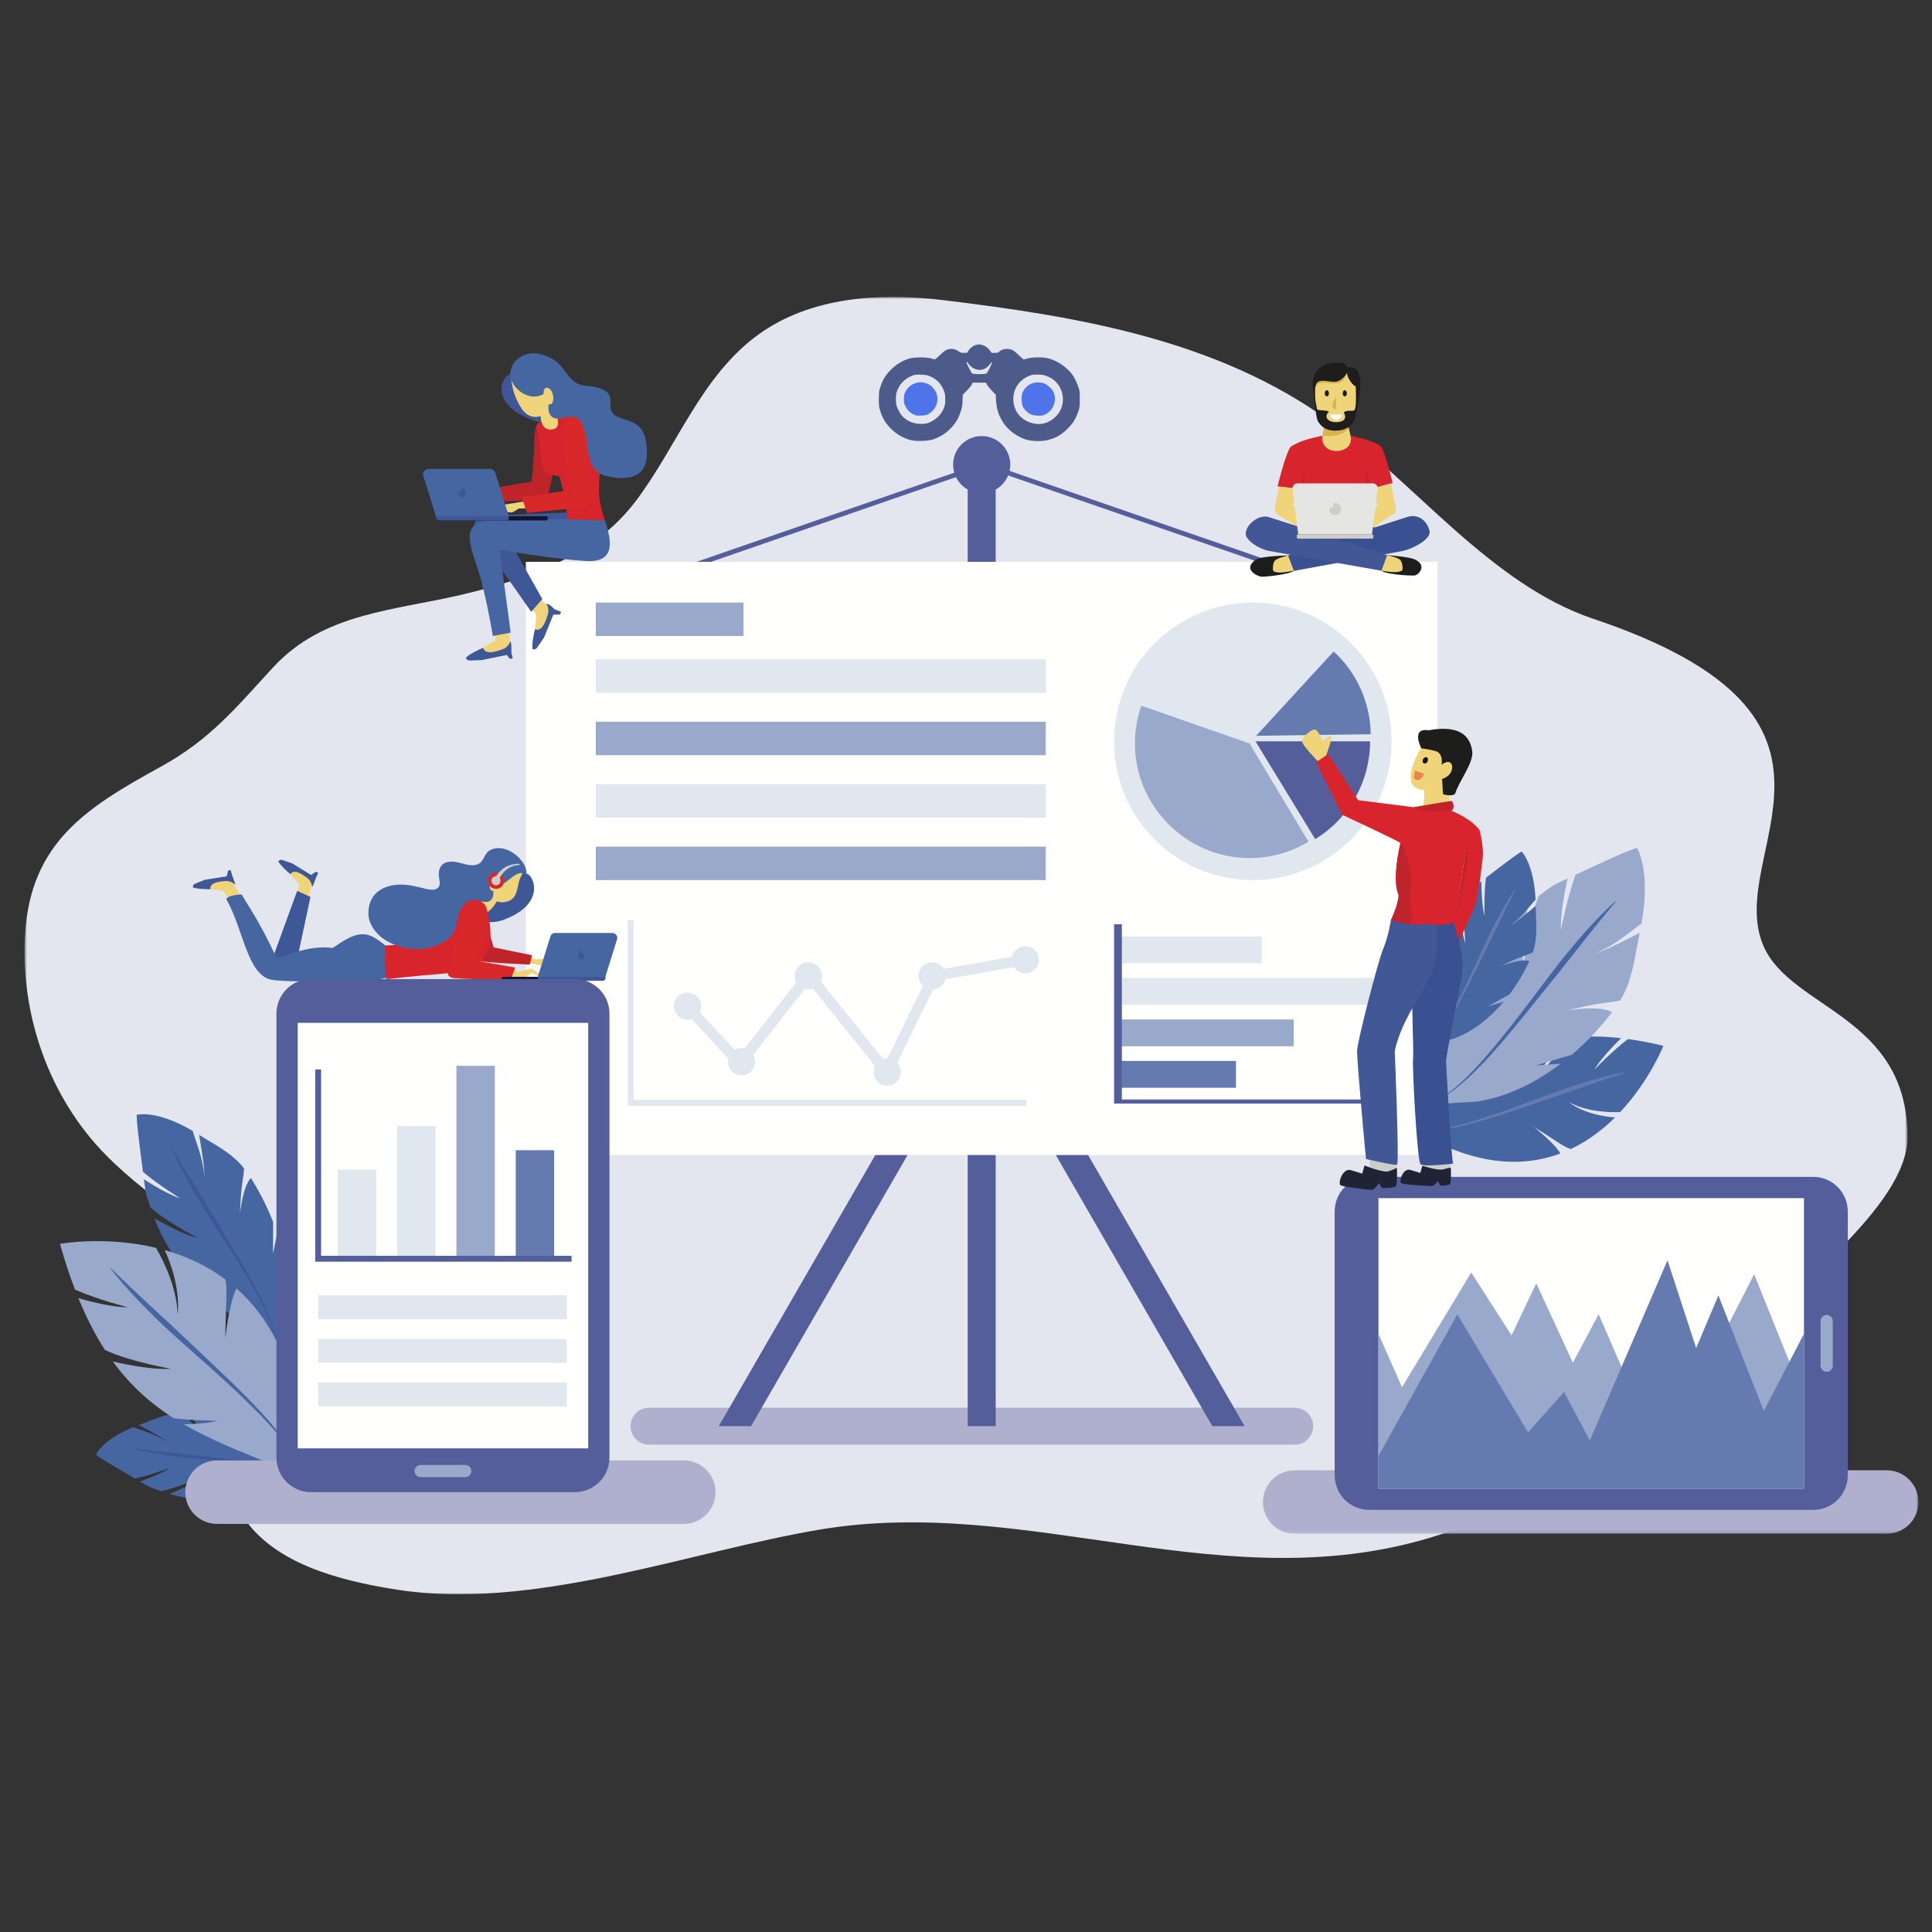 <?xml version="1.0" encoding="UTF-8"?>
<svg width="675px" height="675px" viewBox="0 0 675 675" version="1.1" xmlns="http://www.w3.org/2000/svg" xmlns:xlink="http://www.w3.org/1999/xlink">
    <rect x="0" y="0" width="675" height="675" fill="#333333" stroke="none"/>
    <!-- Generator: Sketch 52.5 (67469) - http://www.bohemiancoding.com/sketch -->
    <title>analytics</title>
    <desc>Created with Sketch.</desc>
    <defs>
        <polygon id="path-1" points="0.575 0.735 658.434 0.735 658.434 453.999 0.575 453.999"></polygon>
        <polygon id="path-3" points="0.783 0.083 469.263 0.083 469.263 203.857 0.783 203.857"></polygon>
    </defs>
    <g id="analytics" stroke="none" stroke-width="1" fill="none" fill-rule="evenodd">
        <g id="Group-3" transform="translate(8, 103)">
            <mask id="mask-2" fill="white">
                <use xlink:href="#path-1"></use>
            </mask>
            <g id="Clip-2"></g>
            <path d="M608.176,227.616 C593.82,194.925 652.412,148.007 548.591,113.169 C513.031,101.236 486.417,65.789 456.732,44.263 C417.266,15.644 368.651,7.563 321.268,1.826 C299.088,-0.86 275.034,0.787 256.946,13.902 C236.852,28.472 228.547,53.089 213.974,72.26 C199.47,91.341 176.505,99.183 154.073,104.59 C129.99,110.396 105.201,110.868 87.389,130.194 C74.481,144.198 65.518,155.341 48.24,164.837 C22.093,179.208 2.708,191.373 0.761,223.429 C-0.946,251.523 9.172,280.462 29.029,300.578 C45.976,317.748 67.972,329.594 86.517,344.959 C93.343,350.615 99.629,359.036 102.143,367.573 C104.19,374.527 103.1,382.902 97.61,387.633 C92.409,392.116 84.652,392.383 79.108,396.434 C71.274,402.158 70.3,414.13 74.589,422.833 C83.863,441.653 107.021,448.231 125.942,451.61 C129.211,452.193 132.484,452.7 135.788,453.083 C182.034,458.448 234.514,438.81 278.181,431.444 C352.064,418.98 420.995,457.266 495.063,433.168 C533.609,420.627 572.402,400.572 598.37,369.438 C615.934,348.38 658.426,318.904 658.434,294.315 C658.446,251.89 617.832,249.609 608.176,227.616" id="Fill-1" fill="#E3E6EE" mask="url(#mask-2)"></path>
        </g>
        <path d="M535.77,393.639 C543.171,398.169 545.985,400.584 548.804,401.454 C554.838,398.602 559.979,394.653 564.265,390.402 C553.388,389.623 548.118,385.043 548.118,385.043 C554.291,388.438 562.083,388.683 566.065,388.543 C576.352,377.544 581.147,365.384 581.147,365.384 C576.749,364.327 572.641,363.545 568.777,363.013 C563.154,367.309 557.014,373.713 557.014,373.713 C559.191,370.123 563.291,365.762 566.371,362.712 C560.746,362.072 555.655,361.982 550.965,362.366 C545.06,366.567 537.003,376.155 537.003,376.155 C539.332,371.678 544.358,365.904 547.222,362.784 C539.099,363.939 532.163,366.579 525.614,370.257 C521.853,375.267 518.56,380.797 518.56,380.797 C519.448,378.097 521.115,374.853 522.817,371.9 C515.541,376.368 508.604,382.069 500.851,388.352 L495.822,395.47 L505.763,400.824 C521.504,407.46 534.568,406.96 545.151,403.002 C543.214,399.426 535.77,393.639 535.77,393.639" id="Fill-4" fill="#4666A2"></path>
        <path d="M498.466,394.802 C501.492,394.754 504.493,394.282 507.441,393.622 C510.394,392.965 513.307,392.141 516.195,391.242 C521.979,389.46 527.675,387.39 533.365,385.302 C539.058,383.218 544.7,380.973 550.495,379.137 C553.391,378.216 556.301,377.334 559.242,376.56 C562.18,375.776 565.15,375.101 568.148,374.588 L568.183,374.731 C562.386,376.539 556.672,378.508 550.963,380.528 C545.261,382.56 539.498,384.443 533.757,386.408 C528.013,388.361 522.254,390.297 516.402,391.946 C513.473,392.754 510.519,393.488 507.53,394.053 C504.545,394.621 501.507,394.999 498.464,394.948 L498.466,394.802" id="Fill-5" fill="#657BAF"></path>
        <path d="M545.407,371.534 C546.678,370.564 547.908,369.57 549.094,368.563 L545.407,371.534" id="Fill-6" fill="#98A9CB"></path>
        <path d="M536.676,372.202 L549.141,368.522 C555.028,363.506 559.822,358.15 563.235,353.621 C558.675,351.049 547.722,353.044 547.722,353.044 C558.757,350.119 562.442,350.45 566.061,349.508 C570.523,342.392 571.272,333.347 572.893,325.887 C560.727,332.313 557.391,333.098 557.391,333.098 C564.899,329.936 569.364,325.486 573.523,322.674 C576.858,303.909 571.919,296.185 571.919,296.185 C566.482,297.982 554.958,303.611 550.459,305.615 C547.44,314.018 545.335,325.045 545.335,325.045 C545.164,319.708 546.509,312.253 547.678,306.898 C541.22,309.964 542.306,309.539 537.561,313.089 C534.173,321.575 532.239,337.325 532.239,337.325 C531.611,330.929 532.963,321.327 533.851,316.041 C525.973,322.716 520.4,330.205 515.96,338.557 C515.429,346.487 515.76,354.667 515.76,354.667 C514.829,351.153 514.353,346.531 514.116,342.202 C509.45,351.895 506.004,362.693 502.093,374.667 L501.674,385.723 L516.026,384.872 C527.122,383.143 537.079,377.872 545.296,371.618 L536.676,372.202" id="Fill-7" fill="#98A9CB"></path>
        <path d="M521.216,368.163 C518.648,370.995 516.002,373.762 513.201,376.369 C510.406,378.979 507.423,381.416 504.136,383.395 L504.035,383.235 C507.236,381.161 510.115,378.646 512.807,375.962 C515.504,373.279 518.043,370.443 520.505,367.54 C525.445,361.749 530.092,355.706 534.72,349.647 C539.353,343.59 543.82,337.393 548.734,331.535 C551.188,328.606 553.685,325.708 556.289,322.905 C558.883,320.094 561.587,317.379 564.435,314.822 L564.57,314.954 C559.634,320.782 554.897,326.729 550.202,332.727 C545.523,338.734 540.676,344.619 535.909,350.581 C531.128,356.529 526.321,362.471 521.216,368.163" id="Fill-8" fill="#4666A2"></path>
        <path d="M525.354,349.959 C520.96,355.176 515.303,360.01 508.4,362.726 L499.272,365.345 L497.946,358.158 C498.739,349.876 499.402,342.419 501.012,335.498 C501.788,338.255 502.763,341.165 503.87,343.295 C503.87,343.295 502.476,338.07 501.674,332.883 C503.33,326.859 505.842,321.228 509.956,315.788 C510.146,319.323 510.661,325.707 511.989,329.739 C511.989,329.739 510.962,319.309 511.921,313.35 C514.467,310.377 513.828,310.808 517.548,307.9 C517.567,311.52 517.776,316.519 518.657,319.934 C518.657,319.934 518.423,312.523 519.156,306.672 C521.767,304.73 528.382,299.439 531.627,297.496 C531.627,297.496 535.925,301.761 536.483,314.338 C534.209,316.751 531.973,320.263 527.59,323.385 C527.59,323.385 529.627,322.398 536.541,316.5 C536.573,321.541 537.396,327.48 535.546,332.71 C533.351,333.84 530.927,334.158 524.236,337.636 C524.236,337.636 531.009,334.77 534.319,335.77 C532.772,339.181 530.455,343.325 527.385,347.407 L519.882,351.579 L525.354,349.959 Z M527.36,347.441 C526.742,348.262 526.092,349.079 525.413,349.888 L527.36,347.441 Z" id="Fill-9" fill="#4666A2"></path>
        <path d="M516.267,337.754 C518.479,333.224 520.754,328.73 522.903,324.183 C525.063,319.639 527.259,315.123 529.599,310.654 L529.492,310.589 C528.026,312.648 526.675,314.788 525.409,316.975 C524.135,319.156 522.943,321.385 521.785,323.627 C519.463,328.111 517.478,332.751 515.365,337.322 C513.257,341.897 511.135,346.462 508.786,350.908 C507.618,353.134 506.391,355.329 505.039,357.447 C503.691,359.566 502.199,361.602 500.436,363.401 L500.522,363.489 C502.356,361.739 503.928,359.737 505.353,357.652 C506.781,355.568 508.088,353.402 509.334,351.207 C511.804,346.801 514.044,342.277 516.267,337.754" id="Fill-10" fill="#657BAF"></path>
        <path d="M452.323,504.736 L226.785,504.736 C223.217,504.736 220.325,501.844 220.325,498.277 C220.325,494.709 223.217,491.817 226.785,491.817 L452.323,491.817 C455.892,491.817 458.783,494.709 458.783,498.277 C458.783,501.844 455.892,504.736 452.323,504.736" id="Fill-11" fill="#AFB0CD"></path>
        <polygon id="Fill-12" fill="#535E9B" points="338.094 498.276 347.874 498.276 347.874 157.358 338.094 157.358"></polygon>
        <polyline id="Fill-13" fill="#535E9B" points="434.851 498.277 423.567 498.277 342.984 358.705 337.338 348.935 342.984 339.156 434.851 498.277"></polyline>
        <polyline id="Fill-14" fill="#535E9B" points="348.63 348.935 342.984 358.705 262.401 498.277 251.117 498.277 342.984 339.156 348.63 348.935"></polyline>
        <polyline id="Fill-15" fill="#535E9B" points="242.082 198.486 241.54 196.921 344.71 161.238 345.252 162.803 242.082 198.486"></polyline>
        <polyline id="Fill-16" fill="#535E9B" points="445.844 198.486 342.674 162.803 343.216 161.238 446.386 196.921 445.844 198.486"></polyline>
        <path d="M352.969,162.329 C352.969,156.815 348.498,152.344 342.984,152.344 C337.47,152.344 332.999,156.815 332.999,162.329 C332.999,167.843 337.47,172.314 342.984,172.314 C348.498,172.314 352.969,167.843 352.969,162.329" id="Fill-17" fill="#535E9B"></path>
        <polygon id="Fill-18" fill="#FFFFFE" points="183.729 403.539 502.239 403.539 502.239 196.292 183.729 196.292"></polygon>
        <path d="M486.188,259.003 C486.188,232.231 464.485,210.528 437.714,210.528 C410.941,210.528 389.238,232.231 389.238,259.003 C389.238,285.775 410.941,307.477 437.714,307.477 C464.485,307.477 486.188,285.775 486.188,259.003" id="Fill-19" fill="#E0E7EF"></path>
        <path d="M436.563,259.75 L398.757,246.564 C397.278,250.802 396.523,255.26 396.523,259.75 C396.523,281.715 414.598,299.79 436.563,299.79 C443.82,299.79 450.943,297.817 457.166,294.083 L436.563,259.75" id="Fill-20" fill="#98A9CB"></path>
        <path d="M438.638,259.003 L459.505,293.175 C465.36,289.6 470.2,284.578 473.557,278.595 C476.914,272.611 478.678,265.864 478.678,259.003 L438.638,259.003" id="Fill-21" fill="#535E9B"></path>
        <path d="M438.867,257.074 L478.903,256.521 C478.828,251.073 477.642,245.697 475.417,240.724 C473.191,235.75 469.975,231.283 465.964,227.596 L438.867,257.074" id="Fill-22" fill="#657BAF"></path>
        <polygon id="Fill-23" fill="#98A9CB" points="208.148 222.202 259.767 222.202 259.767 210.528 208.148 210.528"></polygon>
        <polygon id="Fill-24" fill="#E0E7EF" points="208.148 242.034 365.363 242.034 365.363 230.36 208.148 230.36"></polygon>
        <polygon id="Fill-25" fill="#98A9CB" points="208.148 263.848 365.363 263.848 365.363 252.174 208.148 252.174"></polygon>
        <polygon id="Fill-26" fill="#E0E7EF" points="208.148 285.663 365.363 285.663 365.363 273.988 208.148 273.988"></polygon>
        <polygon id="Fill-27" fill="#98A9CB" points="208.148 307.477 365.363 307.477 365.363 295.803 208.148 295.803"></polygon>
        <polyline id="Fill-28" fill="#E0E7EF" points="310.175 377.984 282.598 343.624 258.614 374.355 237.824 351.891 240.542 349.376 258.374 368.644 282.556 337.658 309.414 371.12 325.002 339.291 357.911 333.471 358.557 337.117 327.5 342.609 310.175 377.984"></polyline>
        <path d="M362.986,335.294 C362.986,332.669 360.858,330.541 358.233,330.541 C355.608,330.541 353.48,332.669 353.48,335.294 C353.48,337.919 355.608,340.047 358.233,340.047 C360.858,340.047 362.986,337.919 362.986,335.294" id="Fill-29" fill="#E0E7EF"></path>
        <path d="M314.746,374.552 C314.746,371.927 312.618,369.798 309.992,369.798 C307.367,369.798 305.239,371.927 305.239,374.552 C305.239,377.177 307.367,379.305 309.992,379.305 C312.618,379.305 314.746,377.177 314.746,374.552" id="Fill-30" fill="#E0E7EF"></path>
        <path d="M330.451,340.95 C330.451,338.324 328.323,336.196 325.698,336.196 C323.072,336.196 320.944,338.324 320.944,340.95 C320.944,343.575 323.072,345.703 325.698,345.703 C328.323,345.703 330.451,343.575 330.451,340.95" id="Fill-31" fill="#E0E7EF"></path>
        <path d="M287.148,340.95 C287.148,338.324 285.021,336.196 282.395,336.196 C279.77,336.196 277.642,338.324 277.642,340.95 C277.642,343.575 279.77,345.703 282.395,345.703 C285.021,345.703 287.148,343.575 287.148,340.95" id="Fill-32" fill="#E0E7EF"></path>
        <path d="M263.814,370.933 C263.814,368.307 261.687,366.179 259.062,366.179 C256.436,366.179 254.308,368.307 254.308,370.933 C254.308,373.558 256.436,375.686 259.062,375.686 C261.687,375.686 263.814,373.558 263.814,370.933" id="Fill-33" fill="#E0E7EF"></path>
        <path d="M244.967,351.535 C244.967,348.91 242.839,346.781 240.214,346.781 C237.589,346.781 235.461,348.91 235.461,351.535 C235.461,354.16 237.589,356.288 240.214,356.288 C242.839,356.288 244.967,354.16 244.967,351.535" id="Fill-34" fill="#E0E7EF"></path>
        <polyline id="Fill-35" fill="#E0E7EF" points="358.557 386.324 219.3 386.324 219.3 321.505 221.351 321.505 221.351 384.274 358.557 384.274 358.557 386.324"></polyline>
        <polygon id="Fill-36" fill="#657BAF" points="390.597 380.048 431.824 380.048 431.824 370.669 390.597 370.669"></polygon>
        <polygon id="Fill-37" fill="#98A9CB" points="390.597 365.548 452 365.548 452 356.169 390.597 356.169"></polygon>
        <polygon id="Fill-38" fill="#E0E7EF" points="390.597 351.048 479.844 351.048 479.844 341.669 390.597 341.669"></polygon>
        <polygon id="Fill-39" fill="#E0E7EF" points="390.597 336.548 440.811 336.548 440.811 327.169 390.597 327.169"></polygon>
        <polyline id="Fill-40" fill="#535E9B" points="389.239 322.901 389.239 385.568 478.181 385.568 478.181 384.133 391.955 384.133 391.955 322.901 389.239 322.901"></polyline>
        <path d="M187.385,206.919 L190.091,210.681 L191.794,211.279 C192.427,211.502 193.265,212.506 193.036,213.138 C191.862,216.372 188.022,225.118 187.049,226.379 C187.049,226.379 185.751,225.298 186.223,224.198 C186.695,223.098 187.38,214.816 187.38,214.816 L184.798,211.346 L187.385,206.919" id="Fill-41" fill="#F0D47A"></path>
        <path d="M193.699,212.85 C193.699,212.85 191.983,210.84 190.955,210.985 C190.955,210.985 191.855,212.406 191.517,214.301 C191.007,215.87 189.743,220.987 186.91,219.875 C186.424,221.63 185.782,225.147 186.054,226.823 C186.054,226.823 186.962,227.033 187.485,226.48 C187.485,226.48 189.416,223.788 190.068,222.761 L193.316,214.771 L195.636,214.691 L196.046,213.759 L193.699,212.85" id="Fill-42" fill="#3D5797"></path>
        <path d="M200.76,179.054 C200.76,179.054 170.471,179.553 167.121,181.286 C163.77,183.02 166.603,187.088 171.127,193.264 C175.652,199.441 185.588,213.752 185.588,213.752 L189.485,209.299 L178.329,189.491 C178.329,189.491 205.679,194.65 208.318,191.531 C210.958,188.412 211.9,184.22 209.518,179.239 L200.76,179.054" id="Fill-43" fill="#3D5797"></path>
        <path d="M178.336,130.8 C175.792,130.74 169.863,141.147 186.782,147.001 C192.56,149 203.601,146.543 205.88,143.521 C205.88,143.521 196.722,123.595 186.994,124.564 C178.873,125.373 178.336,130.8 178.336,130.8" id="Fill-44" fill="#3D5797"></path>
        <path d="M158.276,174.525 L162.114,172.059 L167.164,172.842 L184.397,169.273 L184.98,174.323 L167.782,174.828 L165.94,175.243 C165.404,175.363 164.842,175.286 164.359,175.024 L162.059,173.779 L158.678,175.725 L158.276,174.525" id="Fill-45" fill="#F0D47A"></path>
        <path d="M189.471,147.311 C185.509,147.822 187.461,153.723 185.743,168.282 L168.946,171.102 L169.856,175.184 C169.856,175.184 188.062,174.963 190.839,174.504 C193.886,166.961 196.166,146.446 189.471,147.311" id="Fill-46" fill="#C0242B"></path>
        <path d="M196.838,146.515 C195.067,148.163 195.353,150.188 192.776,150.081 C188.758,150.644 188.885,145.361 188.885,145.361 C187.339,145.873 184.5,146.127 182.239,142.726 C179.667,138.854 178.952,135.396 178.571,132.117 C178.327,130.013 179.216,128.654 182.767,127.672 C186.317,126.685 188.948,127.754 191.853,131.535 C194.231,134.638 194.639,141.926 194.639,141.926 C195.265,143.265 196.838,146.515 196.838,146.515" id="Fill-47" fill="#F0D47A"></path>
        <path d="M211.367,181.836 C211.367,181.836 202.694,181.892 198.3,181.416 C196.626,168.286 195.241,166.33 195.241,166.33 C190.722,165.768 189.387,164.318 189.388,162.143 C188.631,153.369 187.461,148.565 187.461,148.565 C188.058,147.595 189.187,147.379 189.187,147.379 C189.187,147.379 189.626,150.451 192.778,150.079 C196.181,149.678 194.641,145.789 194.641,145.789 C196.458,144.598 198.39,144.508 200.392,144.957 C202.394,145.406 204.119,146.699 205.494,148.222 C208.73,151.807 208.879,155.593 209.405,160.394 C209.932,165.194 209.066,167.022 209.332,172.868 C209.52,177.01 211.103,180.813 211.367,181.836" id="Fill-48" fill="#D8252D"></path>
        <path d="M171.98,180.818 L174.214,177.139 C174.502,176.751 174.931,176.491 175.408,176.417 L179.946,175.711 L198.895,172.515 L199.098,177.373 L181.268,177.661 L179.59,178.721 C179.103,179.03 178.519,179.132 177.946,179.008 L175.222,178.418 L172.568,181.649 L171.98,180.818" id="Fill-49" fill="#F0D47A"></path>
        <path d="M197.548,147.88 C198.315,146.133 199.064,144.917 201.161,144.993 C207.03,145.205 202.996,153.915 207.124,170.869 C207.542,172.587 207.779,177.182 202.916,177.456 C198.052,177.73 184.142,179.239 184.142,179.239 L182.239,173.642 L199.298,171.282 C199.298,171.282 195.561,152.4 197.548,147.88" id="Fill-50" fill="#D9282A"></path>
        <path d="M196.966,145.986 C190.468,147.715 191.703,141.267 191.703,141.267 C194.107,141.917 193.728,135.937 191.264,135.498 C189.695,135.218 189.929,137.673 189.929,137.673 C184.129,140.917 177.471,134.423 178.327,130.013 C178.79,127.631 179.443,126.083 182.239,124.52 C185.669,122.602 188.926,123.512 191.855,124.796 C198.157,127.558 197.947,134.187 204.623,134.781 C219.771,136.128 208.406,143.142 216.827,146.052 C221.667,147.725 226.015,148.104 226.015,158.475 C226.015,168.538 216.538,167.537 211.367,166.179 C204.638,164.413 205.641,155.665 204.442,151.234 C202.963,145.767 201.269,144.84 196.966,145.986" id="Fill-51" fill="#4666A2"></path>
        <path d="M177.704,219.446 L178.049,223.372 L178.592,225.093 C178.794,225.733 178.494,227.006 177.852,227.202 C174.561,228.204 165.259,230.381 163.667,230.36 C163.667,230.36 163.752,228.673 164.915,228.39 C166.079,228.108 173.115,223.685 173.115,223.685 L173.085,220.362 L177.704,219.446" id="Fill-52" fill="#F0D47A"></path>
        <path d="M178.655,228.111 C178.655,228.111 178.811,224.903 178.355,224.064 C178.355,224.064 177.728,225.819 176.009,226.685 C174.449,227.219 169.596,229.279 168.786,226.344 C167.091,227.009 163.892,228.607 162.714,229.831 C162.714,229.831 163.091,230.683 163.848,230.77 C163.848,230.77 167.159,230.697 168.373,230.604 L177.053,228.828 L178.169,230.214 L179.161,229.983 L178.655,228.111" id="Fill-53" fill="#3D5797"></path>
        <path d="M211.367,181.836 C212.914,186.914 216.312,196.704 204.816,196.013 C192.326,195.263 174.532,192.039 174.532,192.039 L178.423,221.022 L172.199,222.202 C172.199,222.202 170.526,212.059 168.184,203.038 C165.842,194.018 160.649,185.127 167.512,182.647 C174.375,180.167 211.367,181.836 211.367,181.836" id="Fill-54" fill="#4666A2"></path>
        <path d="M177.768,180.356 L152.301,180.356 L147.894,166.224 C147.523,165.038 148.41,163.833 149.653,163.833 L171.258,163.833 C172.064,163.833 172.777,164.357 173.018,165.127 L177.768,180.356" id="Fill-55" fill="#4666A2"></path>
        <path d="M190.876,181.838 L153.411,181.838 C152.798,181.838 152.301,181.341 152.301,180.728 L152.301,180.356 L190.876,180.356 C191.155,180.356 191.381,180.582 191.381,180.861 L191.381,181.333 C191.381,181.612 191.155,181.838 190.876,181.838" id="Fill-56" fill="#141432"></path>
        <path d="M176.984,181.838 L153.434,181.838 C152.808,181.838 152.301,181.331 152.301,180.706 L152.301,180.356 L177.768,180.356 L177.768,181.054 C177.768,181.487 177.417,181.838 176.984,181.838" id="Fill-57" fill="#3D5797"></path>
        <path d="M161.423,170.44 C161.366,170.44 161.313,170.452 161.258,170.46 C161.25,171.296 160.729,171.975 160.059,172.074 C160.059,172.081 160.057,172.087 160.057,172.094 C160.057,173.008 160.668,173.748 161.423,173.748 C162.177,173.748 162.788,173.008 162.788,172.094 C162.788,171.181 162.177,170.44 161.423,170.44" id="Fill-58" fill="#3D5797"></path>
        <polyline id="Fill-59" fill="#F0D47A" points="475.087 159.011 467.718 165.232 459.674 159.479 461.592 154.231 462.77 148.26 470.841 148.039 471.188 149.452 472.13 153.265 475.087 159.011"></polyline>
        <path d="M471.188,149.452 C470.371,150.896 468.127,152.844 461.988,152.227 L462.77,148.26 L470.841,148.039 L471.188,149.452" id="Fill-60" fill="#D5B54D"></path>
        <path d="M474.377,137.87 C474.377,144.83 471.021,150.472 466.881,150.472 C462.74,150.472 459.384,144.83 459.384,137.87 C459.384,130.909 462.74,128.846 466.881,128.846 C471.021,128.846 474.377,130.909 474.377,137.87" id="Fill-61" fill="#F0D47A"></path>
        <path d="M470.577,129.549 C470.577,129.549 470.604,133.57 466.976,133.924 C463.347,134.279 460.045,132.092 459.208,136.842 L459.208,132.584 L463.229,130.219 L470.577,129.549" id="Fill-62" fill="#D5B54D"></path>
        <path d="M467.652,133.089 C465.486,134.096 461.65,132.063 460.186,133.712 C458.72,135.36 459.622,140.621 460.102,142.829 C460.292,143.702 462.778,143.015 464.308,143.821 C462.203,145.806 464.308,147.499 466.621,147.499 C468.817,147.499 470.901,146.798 469.501,144.113 C470.577,142.945 472.887,144.054 473.354,143.062 C474.024,141.636 473.65,134.994 473.65,134.994 C472.734,134.719 470.628,132.154 470.628,130.231 C470.628,130.231 469.817,132.081 467.652,133.089 Z M475.16,131.912 C475.839,134.289 474.03,144.901 473.012,147.051 C471.993,149.201 469.746,150.444 466.672,150.472 C462.75,150.506 461.422,148.57 460.63,147.439 C459.838,146.307 459.769,144.134 458.75,135.986 C457.731,127.838 464.192,126.743 466.569,126.743 C468.946,126.743 470.067,126.706 470.52,128.291 C473.906,128.103 474.48,129.535 475.16,131.912 Z" id="Fill-63" fill="#1D1E1C"></path>
        <path d="M464.308,137.413 C464.308,138.007 463.979,138.487 463.574,138.487 C463.17,138.487 462.842,138.007 462.842,137.413 C462.842,136.819 463.17,136.339 463.574,136.339 C463.979,136.339 464.308,136.819 464.308,137.413" id="Fill-64" fill="#1D1E1C"></path>
        <path d="M470.577,137.413 C470.577,138.007 470.249,138.487 469.844,138.487 C469.439,138.487 469.111,138.007 469.111,137.413 C469.111,136.819 469.439,136.339 469.844,136.339 C470.249,136.339 470.577,136.819 470.577,137.413" id="Fill-65" fill="#1D1E1C"></path>
        <path d="M464.628,144.826 L468.943,144.826 C468.943,144.826 468.477,146.693 466.96,146.693 C465.443,146.693 464.81,145.6 464.628,144.826" id="Fill-66" fill="#FFFFFE"></path>
        <path d="M466.785,138.487 C466.785,138.487 464.031,142.897 466.785,142.892 L466.785,138.487" id="Fill-67" fill="#D5B54D"></path>
        <path d="M468.943,127.334 C468.943,127.334 468.357,129.252 464.979,129.257 C461.603,129.261 460.55,129.549 460.55,129.549 C460.55,129.549 463.043,126.874 468.943,127.334" id="Fill-68" fill="#1D1E1C"></path>
        <path d="M479.57,170.729 C479.34,170.804 479.133,170.875 478.953,170.941 C479.06,171.928 479.179,174.235 479.303,176.39 L479.317,176.636 C479.352,177.234 479.388,177.815 479.425,178.348 C479.49,179.323 479.556,180.14 479.624,180.602 C479.823,181.738 479.983,182.915 480.112,184.017 C480.437,186.801 480.553,189.116 480.553,189.116 C480.016,189.102 453.987,189.116 453.987,189.116 L454.121,184.62 L454.296,178.844 L454.527,171.07 C454.294,170.991 453.895,170.909 453.396,170.824 C451.499,170.495 448.148,170.138 446.866,170.006 C446.541,169.972 446.349,169.953 446.349,169.953 C446.349,169.953 449.228,157.932 450.998,156.028 C454.218,154.003 457.562,153.212 461.974,152.222 C461.974,152.222 461.698,153.888 462.519,155.323 C464.495,158.771 471.032,158.158 471.905,154.279 C472.114,153.351 471.874,152.225 471.874,152.225 C471.874,152.225 480.92,154.102 482.674,156.196 C484.045,158.513 486.567,168.761 486.567,168.761 C486.567,168.761 486.319,168.825 485.908,168.934 C484.541,169.294 481.37,170.14 479.57,170.729" id="Fill-69" fill="#D8252D"></path>
        <polyline id="Fill-70" fill="#C0242B" points="477.12 163.608 478.952 170.941 479.316 176.636 477.12 170.67 477.12 163.608"></polyline>
        <polyline id="Fill-71" fill="#C0242B" points="455.748 175.079 454.211 181.655 454.296 178.844 454.527 171.07 455.748 163.054 455.748 175.079"></polyline>
        <path d="M450.132,194.084 C450.132,194.084 440.691,194.215 438.78,195.525 C434.064,198.76 439.101,201.267 440.579,201.469 C441.662,201.617 450.82,200.693 452.116,199.357 L450.132,194.084" id="Fill-72" fill="#1D1E1C"></path>
        <path d="M450.132,194.084 C450.132,194.084 446.124,194.937 445.378,195.91 C444.631,196.883 444.502,199.529 445.056,199.64 C445.61,199.75 446.31,200.619 452.116,199.357 L450.132,194.084" id="Fill-73" fill="#F0D47A"></path>
        <path d="M450.027,194.037 L452.076,199.447 L490.121,192.481 C493.831,191.661 500.258,188.261 499.43,185.342 C498.425,181.8 495.525,179.538 491.867,180.565 L450.027,194.037" id="Fill-74" fill="#395091"></path>
        <path d="M454.768,179.272 L454.296,178.844 L451.854,176.638 L453.396,170.824 C451.499,170.495 448.148,170.138 446.866,170.006 L445.41,177.443 C445.228,178.375 445.639,179.323 446.443,179.826 L456.723,186.244 L458.756,182.876 L454.768,179.272" id="Fill-75" fill="#F0D47A"></path>
        <path d="M487.708,177.324 L485.908,168.934 C484.541,169.294 481.37,170.14 479.57,170.729 L481.251,176.636 L479.425,178.348 L474.461,182.998 L476.555,186.329 L480.112,184.017 L486.718,179.727 C487.513,179.209 487.907,178.253 487.708,177.324" id="Fill-76" fill="#F0D47A"></path>
        <path d="M484.648,193.963 L482.674,199.4 L443.313,192.478 C439.593,191.71 435.293,188.752 435.228,186.559 C435.137,183.526 439.528,179.652 443.2,180.629 L484.648,193.963" id="Fill-77" fill="#425796"></path>
        <path d="M484.648,193.963 C484.648,193.963 492.233,194.481 494.33,195.47 C498.68,197.525 495.755,200.788 494.285,201.049 C493.21,201.241 484.021,200.684 482.674,199.4 L484.648,193.963" id="Fill-78" fill="#1D1E1C"></path>
        <path d="M484.648,193.963 C484.648,193.963 488.483,194.745 489.268,195.687 C490.053,196.629 490.288,199.268 489.739,199.4 C489.189,199.533 488.525,200.43 482.674,199.4 L484.648,193.963" id="Fill-79" fill="#F0D47A"></path>
        <path d="M481.367,170.673 L479.336,186.672 L453.579,186.672 L451.548,170.673 C451.548,169.675 452.355,168.868 453.351,168.868 L479.564,168.868 C480.561,168.868 481.367,169.675 481.367,170.673" id="Fill-80" fill="#E5E6E3"></path>
        <path d="M479.334,188.185 L453.582,188.185 C453.3,188.185 453.071,187.957 453.071,187.675 L453.071,187.183 C453.071,186.901 453.3,186.672 453.582,186.672 L479.334,186.672 C479.615,186.672 479.844,186.901 479.844,187.183 L479.844,187.675 C479.844,187.957 479.615,188.185 479.334,188.185" id="Fill-81" fill="#CDCECA"></path>
        <path d="M466.458,175.727 C466.3,175.727 466.146,175.746 465.998,175.779 C466.005,175.842 466.01,175.905 466.01,175.97 C466.01,176.882 465.273,177.621 464.363,177.627 C464.356,177.694 464.353,177.763 464.353,177.832 C464.353,178.995 465.295,179.937 466.458,179.937 C467.62,179.937 468.563,178.995 468.563,177.832 C468.563,176.67 467.62,175.727 466.458,175.727" id="Fill-82" fill="#CDCECA"></path>
        <path d="M107.878,313.737 L108.525,310.309 L109.427,308.993 C109.762,308.504 109.835,307.35 109.342,307.02 C106.816,305.327 99.51,301.098 98.158,300.707 C98.158,300.707 97.798,302.155 98.709,302.693 C99.62,303.231 104.434,308.777 104.434,308.777 L104.208,311.777 L107.878,313.737" id="Fill-83" fill="#F0D47A"></path>
        <path d="M100.61,301.141 C101.23,301.353 101.835,301.566 102.201,301.709 L108.689,305.709 L110.384,304.555 L111.164,305.004 L110.335,306.804 C110.335,306.804 109.295,309.752 109.103,309.845 C109.103,309.845 108.882,308.157 107.651,306.984 C106.469,306.131 102.895,303.143 101.457,305.417 C100.194,304.419 97.898,302.247 97.217,300.91 C97.217,300.91 97.755,300.286 98.417,300.407 C98.417,300.407 99.536,300.773 100.61,301.141" id="Fill-84" fill="#3D5797"></path>
        <path d="M103.829,311.247 L93.888,338.54 C93.888,338.54 97.503,343.08 102.428,341.712 L108.471,313.373 L103.829,311.247" id="Fill-85" fill="#3D5797"></path>
        <path d="M83.807,312.771 L82.059,309.75 L81.883,308.165 C81.817,307.575 81.119,306.653 80.53,306.725 C77.512,307.091 69.217,308.657 67.938,309.243 C67.938,309.243 68.609,310.575 69.651,310.389 C70.692,310.201 77.96,311.261 77.96,311.261 L79.747,313.681 L83.807,312.771" id="Fill-86" fill="#F0D47A"></path>
        <path d="M134.74,330.363 C132.241,328.502 129.817,326.401 126.785,326.401 C123.253,326.401 120.297,328.502 116.227,331.203 C107.228,329.89 97.45,335.202 96.512,334.518 C90.804,321.962 85.95,315.361 84.439,312.506 C84.439,312.506 79.885,312.637 79.024,314.084 C85.118,324.586 86.349,341.063 95.171,342.361 C101.814,343.337 134.362,343.209 135.964,341.215 L134.74,330.363" id="Fill-87" fill="#4666A2"></path>
        <path d="M81.142,305.914 C81.142,305.914 82.278,308.825 82.194,309.022 C82.194,309.022 80.925,307.887 79.226,307.801 C77.774,307.928 73.116,307.997 73.51,310.658 C71.903,310.727 68.746,310.579 67.357,310.011 C67.357,310.011 67.357,309.188 67.938,308.847 C67.938,308.847 70.64,307.722 71.654,307.364 L79.18,306.159 L79.711,304.178 L80.595,304.009 L81.142,305.914" id="Fill-88" fill="#3D5797"></path>
        <path d="M183.922,305.28 C186.299,305.283 191.356,316.036 175.305,321.579 C169.824,323.473 159.635,320.693 157.646,317.557 C157.646,317.557 167.098,297.48 176.129,298.71 C183.669,299.736 183.922,305.28 183.922,305.28" id="Fill-89" fill="#3D5797"></path>
        <path d="M182.198,305.891 C180.273,308.741 181.766,314.712 175.895,315.218 C175.895,315.218 174.866,315.366 173.631,314.909 C173.631,314.909 171.805,317.908 170.352,318.604 C168.272,318.617 168.562,316.988 167.178,315.606 C167.178,315.606 168.543,313.03 169.086,311.966 C169.086,311.966 169.629,306.095 171.64,303.662 C174.094,300.694 176.251,299.906 179.088,300.805 C181.925,301.704 183.087,304.575 182.198,305.891" id="Fill-90" fill="#F0D47A"></path>
        <path d="M194.434,336.827 L191.407,334.726 L187.308,335.21 L173.5,331.826 L172.882,335.887 L186.751,336.795 L188.226,337.184 C188.655,337.297 189.11,337.251 189.508,337.054 L191.402,336.115 L194.074,337.785 L194.434,336.827" id="Fill-91" fill="#F0D47A"></path>
        <path d="M166.347,315.525 C169.531,316.053 169.62,321.746 172.442,330.987 L185.92,333.754 L185.066,337.023 C185.066,337.023 170.376,336.313 168.147,335.861 C165.919,335.41 160.968,314.632 166.347,315.525" id="Fill-92" fill="#C0242B"></path>
        <path d="M165.38,314.367 C167.178,314.367 167.705,314.564 168.901,315.678 C169.158,315.916 169.372,316.196 169.561,316.501 L169.57,316.487 C172.17,323.972 172.924,334.24 164.968,337.785 C163.409,338.481 158.978,339.862 154.363,340.219 C144.909,340.948 135.104,342.092 135.104,342.092 C134.328,341.295 134.599,330.328 134.599,330.328 C151.569,330.328 160.346,314.367 165.38,314.367" id="Fill-93" fill="#D8252D"></path>
        <path d="M188.937,340.622 L186.082,338.638 C185.742,338.445 185.341,338.394 184.964,338.495 L181.381,339.46 L166.301,336.926 L166.275,341.611 L181.045,341.333 L182.63,341.567 C183.092,341.635 183.556,341.519 183.938,341.239 L185.756,339.912 L188.775,341.429 L188.937,340.622" id="Fill-94" fill="#F0D47A"></path>
        <path d="M168.89,315.602 C167.762,314.552 167.265,314.367 165.571,314.367 C160.827,314.367 161.264,322.587 157.438,336.153 C157.05,337.528 154.737,341.373 158.655,341.736 C162.573,342.099 178.312,342.509 178.312,342.509 L180.01,338.046 L166.308,335.644 C166.308,335.644 173.425,319.825 168.89,315.602" id="Fill-95" fill="#D9282A"></path>
        <path d="M167.958,314.848 C173.153,316.434 172.344,311.193 172.344,311.193 C170.384,311.647 170.865,306.831 172.866,306.548 C174.141,306.368 173.881,308.343 173.881,308.343 C176.539,310.843 179.309,303.44 183.922,305.28 C184.12,302.237 181.25,299.105 178.681,297.619 C176.105,296.128 173.187,295.816 170.989,297.174 C169.123,298.328 169.156,300.832 167.171,301.828 C165.2,302.818 162.815,302.026 160.616,301.447 C158.399,300.864 155.672,300.662 154.212,302.443 C153.289,303.569 153.17,305.199 153.407,306.675 C153.583,307.77 153.9,309 153.276,309.896 C152.66,310.777 151.417,310.928 150.343,310.817 C148.293,310.605 147.921,310.179 143.982,309.442 C140.451,308.781 136.585,308.847 133.382,310.601 C130.138,312.375 128.549,315.52 128.731,319.765 C128.834,322.159 130.717,326.149 135.012,328.691 C137.047,329.896 145.864,334.469 155.362,328.891 C160.21,326.044 159.096,321.913 160.616,318.53 C162.488,314.367 164.517,313.798 167.958,314.848" id="Fill-96" fill="#4666A2"></path>
        <path d="M170.449,307.725 C170.449,306.154 171.723,304.881 173.293,304.881 C174.865,304.881 176.139,306.154 176.139,307.725 C176.139,309.296 174.865,310.57 173.293,310.57 C171.723,310.57 170.449,309.296 170.449,307.725" id="Fill-97" fill="#D9282A"></path>
        <path d="M181.379,301.765 C176.953,301.913 174.734,303.688 172.687,307.092 L173.881,308.343 C173.881,308.343 175.671,302.308 181.648,302.213 L181.379,301.765" id="Fill-98" fill="#CDCECA"></path>
        <path d="M171.722,307.725 C171.722,306.857 172.425,306.153 173.293,306.153 C174.162,306.153 174.866,306.857 174.866,307.725 C174.866,308.593 174.162,309.297 173.293,309.297 C172.425,309.297 171.722,308.593 171.722,307.725" id="Fill-99" fill="#CDCECA"></path>
        <path d="M187.899,341.273 L211.502,341.273 L215.588,328.175 C215.931,327.075 215.109,325.958 213.958,325.958 L193.932,325.958 C193.185,325.958 192.524,326.444 192.302,327.158 L187.899,341.273" id="Fill-100" fill="#4666A2"></path>
        <path d="M175.75,342.647 L210.474,342.647 C211.042,342.647 211.502,342.186 211.502,341.618 L211.502,341.273 L175.75,341.273 C175.491,341.273 175.281,341.483 175.281,341.741 L175.281,342.178 C175.281,342.437 175.491,342.647 175.75,342.647" id="Fill-101" fill="#141432"></path>
        <path d="M188.626,342.647 L210.453,342.647 C211.033,342.647 211.502,342.177 211.502,341.598 L211.502,341.273 L187.899,341.273 L187.899,341.92 C187.899,342.321 188.224,342.647 188.626,342.647" id="Fill-102" fill="#3D5797"></path>
        <g id="Group-106" transform="translate(201, 332)">
            <mask id="mask-4" fill="white">
                <use xlink:href="#path-3"></use>
            </mask>
            <g id="Clip-104"></g>
            <path d="M2.048,0.083 C2.101,0.083 2.15,0.094 2.201,0.102 C2.209,0.876 2.691,1.506 3.313,1.597 C3.313,1.604 3.314,1.61 3.314,1.615 C3.314,2.462 2.747,3.149 2.048,3.149 C1.35,3.149 0.783,2.462 0.783,1.615 C0.783,0.769 1.35,0.083 2.048,0.083" id="Fill-103" fill="#3D5797" mask="url(#mask-4)"></path>
            <path d="M458.179,203.857 L251.334,203.857 C245.212,203.857 240.249,198.895 240.249,192.773 C240.249,186.651 245.212,181.688 251.334,181.688 L458.179,181.688 C464.301,181.688 469.264,186.651 469.264,192.773 C469.264,198.895 464.301,203.857 458.179,203.857" id="Fill-105" fill="#AFB0CD" mask="url(#mask-4)"></path>
        </g>
        <path d="M633.5,527.527 L478.379,527.527 C471.711,527.527 466.307,522.121 466.307,515.453 L466.307,423.252 C466.307,416.585 471.711,411.18 478.379,411.18 L633.5,411.18 C640.167,411.18 645.572,416.585 645.572,423.252 L645.572,515.453 C645.572,522.121 640.167,527.527 633.5,527.527" id="Fill-107" fill="#535E9B"></path>
        <polygon id="Fill-108" fill="#FFFFFE" points="481.604 520.101 630.274 520.101 630.274 418.606 481.604 418.606"></polygon>
        <polyline id="Fill-109" fill="#98A9CB" points="481.604 466.004 489.844 484.674 514.01 444.587 528.098 466.538 536.751 448.37 549.521 476.105 558.534 459.164 580.2 509.11 612.856 445.197 630.274 488.476 630.274 520.101 481.604 520.101 481.604 466.004"></polyline>
        <polyline id="Fill-110" fill="#657BAF" points="630.274 466.004 616.221 492.955 600.376 452.578 592.608 470.978 582.589 440.312 555.462 503.251 546.448 486.311 533.871 500.435 509.156 459.223 481.604 508.691 481.604 520.101 630.274 520.101 630.274 466.004"></polyline>
        <path d="M638.197,459.432 C637.02,459.432 636.065,460.386 636.065,461.563 L636.065,477.143 C636.065,478.32 637.02,479.275 638.197,479.275 C639.374,479.275 640.328,478.32 640.328,477.143 L640.328,461.563 C640.328,460.386 639.374,459.432 638.197,459.432" id="Fill-111" fill="#98A9CB"></path>
        <path d="M96.798,430.744 C96.368,429.458 95.913,428.199 95.437,426.973 L96.798,430.744" id="Fill-112" fill="#4666A2"></path>
        <path d="M95.388,438.011 L95.418,426.924 C93.046,420.831 90.191,415.538 87.638,411.582 C84.776,414.614 83.849,424.032 83.849,424.032 C84.117,414.305 85.158,411.398 85.258,408.213 C81.051,402.729 74.633,399.756 69.558,396.491 C71.59,408.052 71.437,410.966 71.437,410.966 C70.767,404.041 68.5,399.252 67.357,395.14 C54.429,387.527 47.737,389.52 47.737,389.52 C47.864,394.404 49.456,405.236 49.938,409.414 C55.395,414.062 62.96,418.653 62.96,418.653 C59.041,417.398 53.909,414.358 50.267,412.009 C51.095,418.055 51.022,417.063 52.574,421.844 C58.012,426.813 69.051,432.499 69.051,432.499 C64.26,431.338 57.569,427.731 53.917,425.628 C57.062,433.771 61.299,440.254 66.412,446.043 C72.066,448.548 78.089,450.416 78.089,450.416 C75.331,450.254 71.864,449.433 68.663,448.493 C74.702,454.817 81.809,460.438 89.671,466.743 L97.624,469.972 L100.121,458.093 C101.273,448.629 99.601,439.164 96.835,430.857 L95.388,438.011" id="Fill-113" fill="#4666A2"></path>
        <path d="M89.093,449.511 C90.595,452.337 92.033,455.209 93.322,458.166 C94.613,461.117 95.739,464.178 96.464,467.364 L96.326,467.404 C95.513,464.263 94.308,461.268 92.94,458.38 C91.574,455.487 90.062,452.684 88.485,449.926 C85.344,444.4 81.957,439.047 78.553,433.704 C75.153,428.36 71.614,423.111 68.42,417.589 C66.822,414.83 65.256,412.045 63.783,409.197 C62.3,406.357 60.913,403.45 59.671,400.47 L59.796,400.394 C62.964,405.926 66.262,411.326 69.606,416.707 C72.96,422.077 76.189,427.554 79.491,432.983 C82.781,438.42 86.06,443.877 89.093,449.511" id="Fill-114" fill="#3D5797"></path>
        <path d="M83.397,497.388 C82.376,497.032 81.361,496.707 80.356,496.411 L83.397,497.388" id="Fill-115" fill="#4666A2"></path>
        <path d="M87.295,501.814 L80.315,496.4 C75.318,494.93 70.589,494.154 66.851,493.84 C67.37,497.121 72.86,502.289 72.86,502.289 C66.855,497.386 65.527,495.315 63.567,493.701 C58.059,493.686 53.06,496.288 48.53,497.901 C56.813,502.245 58.577,503.761 58.577,503.761 C53.882,500.813 49.757,499.912 46.606,498.631 C35.511,503.082 33.512,508.274 33.512,508.274 C36.655,510.571 44.263,514.839 47.133,516.569 C52.721,515.387 59.3,512.85 59.3,512.85 C56.601,514.711 52.185,516.469 48.931,517.623 C53.148,520.043 52.486,519.607 56.258,520.955 C62.04,519.943 71,515.746 71,515.746 C67.935,518.203 62.403,520.669 59.299,521.95 C65.966,523.929 72.119,524.411 78.259,524.003 C82.591,521.655 86.701,518.765 86.701,518.765 C85.256,520.426 83.052,522.213 80.901,523.776 C87.829,523.043 94.835,521.295 102.639,519.404 L108.547,515.959 L102.269,508.602 C96.858,503.27 90.073,499.717 83.486,497.418 L87.295,501.814" id="Fill-116" fill="#4666A2"></path>
        <path d="M91.486,511.383 C94.001,511.811 96.512,512.301 99.005,512.927 C101.495,513.549 103.974,514.328 106.337,515.422 L106.295,515.528 C103.918,514.512 101.441,513.815 98.954,513.272 C96.465,512.727 93.96,512.316 91.453,511.968 C86.438,511.26 81.412,510.791 76.385,510.338 C71.358,509.881 66.325,509.56 61.287,508.887 C58.768,508.553 56.249,508.185 53.735,507.729 C51.222,507.28 48.712,506.741 46.228,506.074 L46.241,505.958 C51.273,506.653 56.285,507.2 61.307,507.71 C66.328,508.208 71.354,508.835 76.386,509.395 C81.418,509.966 86.456,510.554 91.486,511.383" id="Fill-117" fill="#3D5797"></path>
        <path d="M78.731,467.515 C78.826,455.793 79.584,450.857 78.73,446.987 C71.988,441.98 64.66,438.768 57.555,436.757 C63.54,449.897 62.061,459.183 62.061,459.183 C61.74,449.675 57.127,440.479 54.493,435.963 C36.608,431.691 20.943,434.582 20.943,434.582 C22.591,440.411 24.344,445.713 26.203,450.558 C34.191,454.086 44.7,456.751 44.7,456.751 C39.599,456.722 32.495,455.003 27.393,453.555 C30.241,460.514 33.328,466.474 36.659,471.64 C44.724,475.562 59.747,478.231 59.747,478.231 C53.627,478.644 44.473,476.833 39.434,475.685 C45.711,484.292 52.795,490.489 60.718,495.522 C68.288,496.398 76.106,496.369 76.106,496.369 C72.738,497.217 68.316,497.539 64.177,497.618 C73.379,502.943 83.651,507.019 95.041,511.634 L105.598,512.513 L104.966,497.279 C102.043,474.436 93.36,459.651 82.624,450.142 C80.108,454.87 78.731,467.515 78.731,467.515" id="Fill-118" fill="#98A9CB"></path>
        <path d="M103.251,509.914 C101.31,506.443 98.943,503.294 96.413,500.337 C93.884,497.375 91.206,494.573 88.465,491.852 C82.994,486.391 77.279,481.231 71.548,476.091 C65.821,470.945 59.957,465.968 54.423,460.532 C51.655,457.819 48.918,455.06 46.273,452.191 C43.62,449.333 41.061,446.361 38.654,443.245 L38.781,443.107 C44.287,448.565 49.908,453.815 55.579,459.025 C61.259,464.217 66.821,469.584 72.456,474.868 C78.079,480.166 83.694,485.491 89.069,491.123 C91.742,493.954 94.352,496.866 96.807,499.936 C99.265,502.999 101.556,506.255 103.405,509.815 L103.251,509.914" id="Fill-119" fill="#4666A2"></path>
        <path d="M238.903,532.414 L75.83,532.414 C69.708,532.414 64.745,527.451 64.745,521.329 C64.745,515.207 69.708,510.245 75.83,510.245 L238.903,510.245 C245.025,510.245 249.988,515.207 249.988,521.329 C249.988,527.451 245.025,532.414 238.903,532.414" id="Fill-120" fill="#AFB0CD"></path>
        <path d="M96.585,509.257 L96.585,354.136 C96.585,347.468 101.99,342.064 108.658,342.064 L200.858,342.064 C207.526,342.064 212.931,347.468 212.931,354.136 L212.931,509.257 C212.931,515.924 207.526,521.329 200.858,521.329 L108.658,521.329 C101.99,521.329 96.585,515.924 96.585,509.257" id="Fill-121" fill="#535E9B"></path>
        <polygon id="Fill-122" fill="#FFFFFE" points="104.01 506.031 205.506 506.031 205.506 357.361 104.01 357.361"></polygon>
        <path d="M164.679,513.954 C164.679,512.777 163.725,511.822 162.548,511.822 L146.968,511.822 C145.791,511.822 144.837,512.777 144.837,513.954 C144.837,515.131 145.791,516.085 146.968,516.085 L162.548,516.085 C163.725,516.085 164.679,515.131 164.679,513.954" id="Fill-123" fill="#98A9CB"></path>
        <polygon id="Fill-124" fill="#E0E7EF" points="118.027 439.784 131.432 439.784 131.432 408.647 118.027 408.647"></polygon>
        <polygon id="Fill-125" fill="#E0E7EF" points="138.75 439.784 152.155 439.784 152.155 393.409 138.75 393.409"></polygon>
        <polygon id="Fill-126" fill="#98A9CB" points="159.473 439.784 172.878 439.784 172.878 372.379 159.473 372.379"></polygon>
        <polygon id="Fill-127" fill="#657BAF" points="180.196 439.784 193.601 439.784 193.601 401.86 180.196 401.86"></polygon>
        <polyline id="Fill-128" fill="#535E9B" points="199.701 440.81 110.138 440.81 110.138 373.636 112.189 373.636 112.189 438.759 199.701 438.759 199.701 440.81"></polyline>
        <polygon id="Fill-129" fill="#E0E7EF" points="111.164 460.87 198.027 460.87 198.027 452.552 111.164 452.552"></polygon>
        <polygon id="Fill-130" fill="#E0E7EF" points="111.164 476.12 198.027 476.12 198.027 467.802 111.164 467.802"></polygon>
        <polygon id="Fill-131" fill="#E0E7EF" points="111.164 491.37 198.027 491.37 198.027 483.052 111.164 483.052"></polygon>
        <path d="M496.825,260.741 C496.825,260.741 487.368,275.594 497.622,275.978 C497.622,275.978 497.717,280.687 497.036,281.996 L506.487,281.188 L505.998,276.262 C505.998,276.262 509.267,269.267 509.78,265.487 C510.293,261.708 509.05,258.435 505.023,257.338 C500.997,256.241 497.454,256.842 496.825,260.741" id="Fill-132" fill="#F0D47A"></path>
        <path d="M503.65,267.22 C503.65,267.22 504.483,263.126 501.39,262.356 C498.295,261.586 496.593,261.467 496.593,261.467 C496.593,261.467 492.798,254.186 499.058,255.143 C511.583,252.868 513.88,258.611 514.376,262.595 C514.871,266.58 509.508,273.305 508.392,277.34 C507.083,278.447 504.159,277.47 504.159,277.47 L503.826,272.151 C503.826,272.151 506.481,271.491 507.184,269.147 C507.886,266.803 506.436,265.001 503.65,267.22" id="Fill-133" fill="#1D1E1C"></path>
        <path d="M497.186,265.26 C496.895,265.84 497.01,266.486 497.442,266.702 C497.875,266.919 498.461,266.625 498.752,266.045 C499.042,265.465 498.927,264.819 498.495,264.603 C498.063,264.386 497.477,264.68 497.186,265.26" id="Fill-134" fill="#16102C"></path>
        <path d="M494.345,269.195 C494.438,269.255 497.498,270.348 497.588,270.316 C497.679,270.284 496.4,273.196 494.622,272.442 C493.901,272.133 493.956,271.39 493.956,271.39 L494.345,269.195" id="Fill-135" fill="#E7874B"></path>
        <path d="M487.324,405.511 L488.05,407.981 C488.05,407.981 487.428,410.671 485.135,410.474 C482.842,410.276 478.667,408.557 478.667,408.557 L478.354,402.621 L487.324,405.511" id="Fill-136" fill="#CDCECA"></path>
        <path d="M506.17,405.134 L506.896,407.604 C506.896,407.604 506.273,410.294 503.98,410.097 C501.688,409.899 497.513,408.18 497.513,408.18 L497.199,402.244 L506.17,405.134" id="Fill-137" fill="#CDCECA"></path>
        <path d="M507.165,320.545 C507.165,320.545 512.271,332.937 510.712,341.041 C509.949,345.011 505.492,367.642 505.202,370.611 C505.202,370.611 506.886,402.49 507.665,406.564 C507.665,406.564 497.578,407.732 496.339,406.79 C495.1,405.85 493.389,372.59 493.688,370.144 C493.988,367.697 493.024,340.349 493.024,340.349 L494.762,319.222 L507.165,320.545" id="Fill-138" fill="#395091"></path>
        <path d="M501.699,322.999 C501.699,322.999 502.684,331.945 500.964,338.122 C499.245,344.298 489.644,355.545 487.299,367.261 C487.299,367.261 488.943,406.534 488.092,406.919 C487.239,407.305 477.242,404.925 477.242,404.925 C477.242,404.925 473.969,370.23 474.148,366.909 C474.328,363.589 481.391,335.934 483.267,331.474 C485.143,327.015 485.947,321.516 485.947,321.516 C485.947,321.516 500.071,321.285 501.699,322.999" id="Fill-139" fill="#425796"></path>
        <path d="M488.05,407.981 C488.05,407.981 488.319,414.133 487.596,414.587 C486.871,415.042 482.841,415.122 482.841,415.122 L481.778,413.311 C481.778,413.311 480.286,415.687 479.26,415.707 C478.234,415.728 469.417,414.731 468.378,414.092 C467.339,413.453 469.063,407.993 471.938,408.816 C474.813,409.638 475.922,410.056 475.922,410.056 L476.744,407.183 C476.744,407.183 483.175,409.837 485.142,409.211 C487.108,408.586 488.05,407.981 488.05,407.981" id="Fill-140" fill="#1E2436"></path>
        <path d="M506.893,407.993 C506.893,407.993 507.13,413.411 506.492,413.812 C505.854,414.211 503.306,414.25 503.306,414.25 L502.37,412.654 C502.37,412.654 501.093,414.343 500.188,414.361 C499.285,414.379 490.484,413.938 489.569,413.375 C488.654,412.813 490.173,408.005 492.705,408.729 C495.237,409.453 496.213,409.82 496.213,409.82 L496.937,407.29 C496.937,407.29 502.494,409.099 504.226,408.548 C505.958,407.997 506.893,407.993 506.893,407.993" id="Fill-141" fill="#1E2436"></path>
        <path d="M463.271,264.128 C463.318,263.711 465.615,258.193 465.058,257.103 C465.004,256.997 462.546,257.965 462.181,258.936 C462.181,258.936 460.659,255.298 459.521,254.914 C458.383,254.529 455.092,257.443 454.854,258.766 C454.617,260.09 460.364,265.903 460.364,265.903 L463.271,264.128" id="Fill-142" fill="#F0D47A"></path>
        <path d="M468.791,284.589 C468.791,284.589 487.781,293.444 489.299,294.507 C489.299,294.507 489.294,294.533 489.279,294.58 C489.033,295.606 486.267,307.394 488.665,312.781 C488.534,316.174 485.947,321.515 485.947,321.515 C485.947,321.515 489.346,322.508 492.493,322.901 C493.6,323.035 494.673,323.098 495.556,323.017 C499.121,322.69 501.645,323.267 503.342,323.154 C506.523,322.939 508.68,321.959 508.68,321.959 C508.68,321.959 511.484,299.679 512.394,295.888 L508.68,321.959 L507.822,322.283 L509.78,328.771 C509.917,328.701 513.098,321.422 515.292,316.78 C517.21,308.882 517.635,302.416 517.932,300.59 C518.653,296.143 516.907,289.974 516.907,289.974 C513.827,285.84 507.079,283.25 507.079,283.25 L493.804,282.014 L474.477,279.569 L464.055,263.485 L459.841,266.292 L468.791,284.589" id="Fill-143" fill="#D8252D"></path>
        <path d="M507.324,279.869 C507.238,279.702 493.807,282.014 493.807,282.014 L496.647,283.457 L507.079,283.248 C507.079,283.248 508.689,282.528 507.324,279.869" id="Fill-144" fill="#C0242B"></path>
        <path d="M485.947,321.515 C485.947,321.515 489.346,322.508 492.493,322.901 L493.441,321.15 C493.441,321.15 491.779,314.676 492.973,310.268 C494.161,305.861 489.917,294.568 489.917,294.568 L489.279,294.58 C489.033,295.606 486.267,307.394 488.665,312.781 C488.534,316.174 485.947,321.515 485.947,321.515" id="Fill-145" fill="#C0242B"></path>
        <polyline id="Fill-146" fill="#C0242B" points="512.354 295.164 508.499 322.035 511.376 308.596 512.69 301.067 512.354 295.164"></polyline>
        <g id="icon-logo" transform="translate(307.016, 119.476)">
            <g id="Group" transform="translate(35.507, 17.681) scale(-1, 1) rotate(-180) translate(-35.507, -17.681) translate(0.007, 0.681)">
                <path d="M33.863,33.615 C32.888,33.301 31.929,32.575 31.334,31.667 L30.822,30.875 L29.698,30.875 C28.955,30.875 28.508,30.957 28.376,31.089 C28.277,31.221 27.781,31.519 27.269,31.783 C26.525,32.162 26.112,32.261 25.319,32.245 C23.964,32.228 23.154,31.816 21.501,30.231 C19.568,28.382 19.815,28.481 18.411,28.91 C16.824,29.373 12.891,29.422 11.089,28.993 C8.495,28.349 5.966,26.831 3.867,24.619 C2.082,22.754 1.025,20.789 0.248,17.917 C-0.066,16.811 -0.066,12.586 0.248,11.48 C1.14,8.195 2.396,6.066 4.76,3.903 C6.644,2.137 9.09,0.849 11.503,0.321 C13.535,-0.124 17.386,0.074 19.187,0.701 C21.931,1.675 24.443,3.457 26.195,5.686 C27.319,7.122 27.98,8.393 28.624,10.374 C29.12,11.876 29.203,12.404 29.285,14.187 L29.368,16.267 L30.822,17.752 C31.632,18.561 32.409,19.518 32.541,19.865 L32.805,20.476 L35.119,20.476 L37.449,20.476 L37.796,19.799 C37.978,19.419 38.755,18.478 39.499,17.686 L40.87,16.267 L40.97,14.451 C41.135,10.984 42.126,8.228 44.077,5.669 C45.68,3.606 48.258,1.741 50.919,0.75 C52.72,0.09 55.81,-0.141 58.091,0.239 C61.248,0.767 63.644,2.038 66.04,4.448 C67.644,6.066 68.503,7.32 69.247,9.152 C70.156,11.397 70.255,11.958 70.238,14.863 C70.222,17.372 70.189,17.686 69.775,18.891 C69.247,20.426 68.354,22.275 67.677,23.199 C65.693,25.923 62.305,28.201 59.099,28.993 C57.265,29.439 53.497,29.389 51.894,28.91 C51.249,28.729 50.671,28.564 50.605,28.564 C50.522,28.564 49.795,29.224 48.952,30.033 C47.035,31.882 46.341,32.245 44.787,32.245 C43.548,32.228 42.622,31.898 42.011,31.221 C41.746,30.941 41.498,30.875 40.556,30.875 L39.433,30.875 L38.854,31.684 C38.193,32.591 37.35,33.219 36.292,33.582 C35.4,33.895 34.789,33.895 33.863,33.615 Z M31.252,27.26 C31.417,26.715 32.541,25.725 33.417,25.329 C35.466,24.421 37.482,25.031 38.887,26.979 C39.813,28.283 39.763,27.59 38.771,25.576 C38.177,24.388 37.763,23.744 37.499,23.628 C36.937,23.364 32.971,23.397 32.64,23.661 C32.326,23.893 30.673,27.111 30.673,27.491 C30.673,27.805 31.136,27.623 31.252,27.26 Z M16.973,23.018 C19.931,22.143 21.865,20.261 22.906,17.257 C23.154,16.531 23.236,15.87 23.236,14.583 C23.236,13.048 23.187,12.734 22.724,11.562 C22.063,9.879 20.989,8.575 19.435,7.518 C17.766,6.396 16.758,6.066 14.808,6.049 C12.197,6.033 9.883,7.006 8.164,8.822 C7.602,9.416 6.561,11.282 6.264,12.222 C5.867,13.477 5.883,16.151 6.28,17.257 C7.255,19.997 8.957,21.78 11.635,22.886 C12.412,23.216 12.874,23.282 14.329,23.282 C15.452,23.282 16.378,23.183 16.973,23.018 Z M58.587,22.803 C60.107,22.242 61.066,21.631 61.991,20.624 C65.247,17.075 65.098,11.661 61.677,8.459 C59.116,6.082 56.075,5.422 52.836,6.561 C49.233,7.815 47.002,10.951 47.002,14.781 C47.002,18.346 49.051,21.351 52.456,22.803 C53.447,23.232 53.745,23.265 55.414,23.282 C57.066,23.282 57.43,23.232 58.587,22.803 Z" id="Shape" fill="#4D5B8B" fill-rule="nonzero"></path>
                <path d="M13.403,20.476 C11.668,20.113 10.048,18.842 9.271,17.207 C8.891,16.415 8.809,16.035 8.792,14.764 C8.776,13.361 8.825,13.196 9.338,12.156 C10.015,10.852 11.023,9.862 12.296,9.301 C13.122,8.938 13.403,8.905 14.808,8.954 C16.692,9.02 17.535,9.383 18.758,10.588 C20.146,11.958 20.724,13.758 20.41,15.705 C20.212,16.894 20.014,17.323 19.121,18.462 C18.312,19.485 17.221,20.146 15.899,20.426 C14.775,20.657 14.362,20.674 13.403,20.476 Z" id="Path" fill="#4F74EA"></path>
                <path d="M54.207,20.41 C52.505,19.98 51.117,18.858 50.324,17.257 C49.977,16.547 49.927,16.201 49.927,14.698 C49.927,12.652 50.224,11.859 51.497,10.572 C52.703,9.383 53.579,9.02 55.496,8.954 C57,8.888 57.149,8.921 58.157,9.4 C61.231,10.869 62.471,14.715 60.818,17.62 C60.273,18.561 58.769,19.848 57.827,20.195 C56.736,20.575 55.215,20.674 54.207,20.41 Z" id="Path" fill="#4F74EA"></path>
            </g>
        </g>
    </g>
</svg>